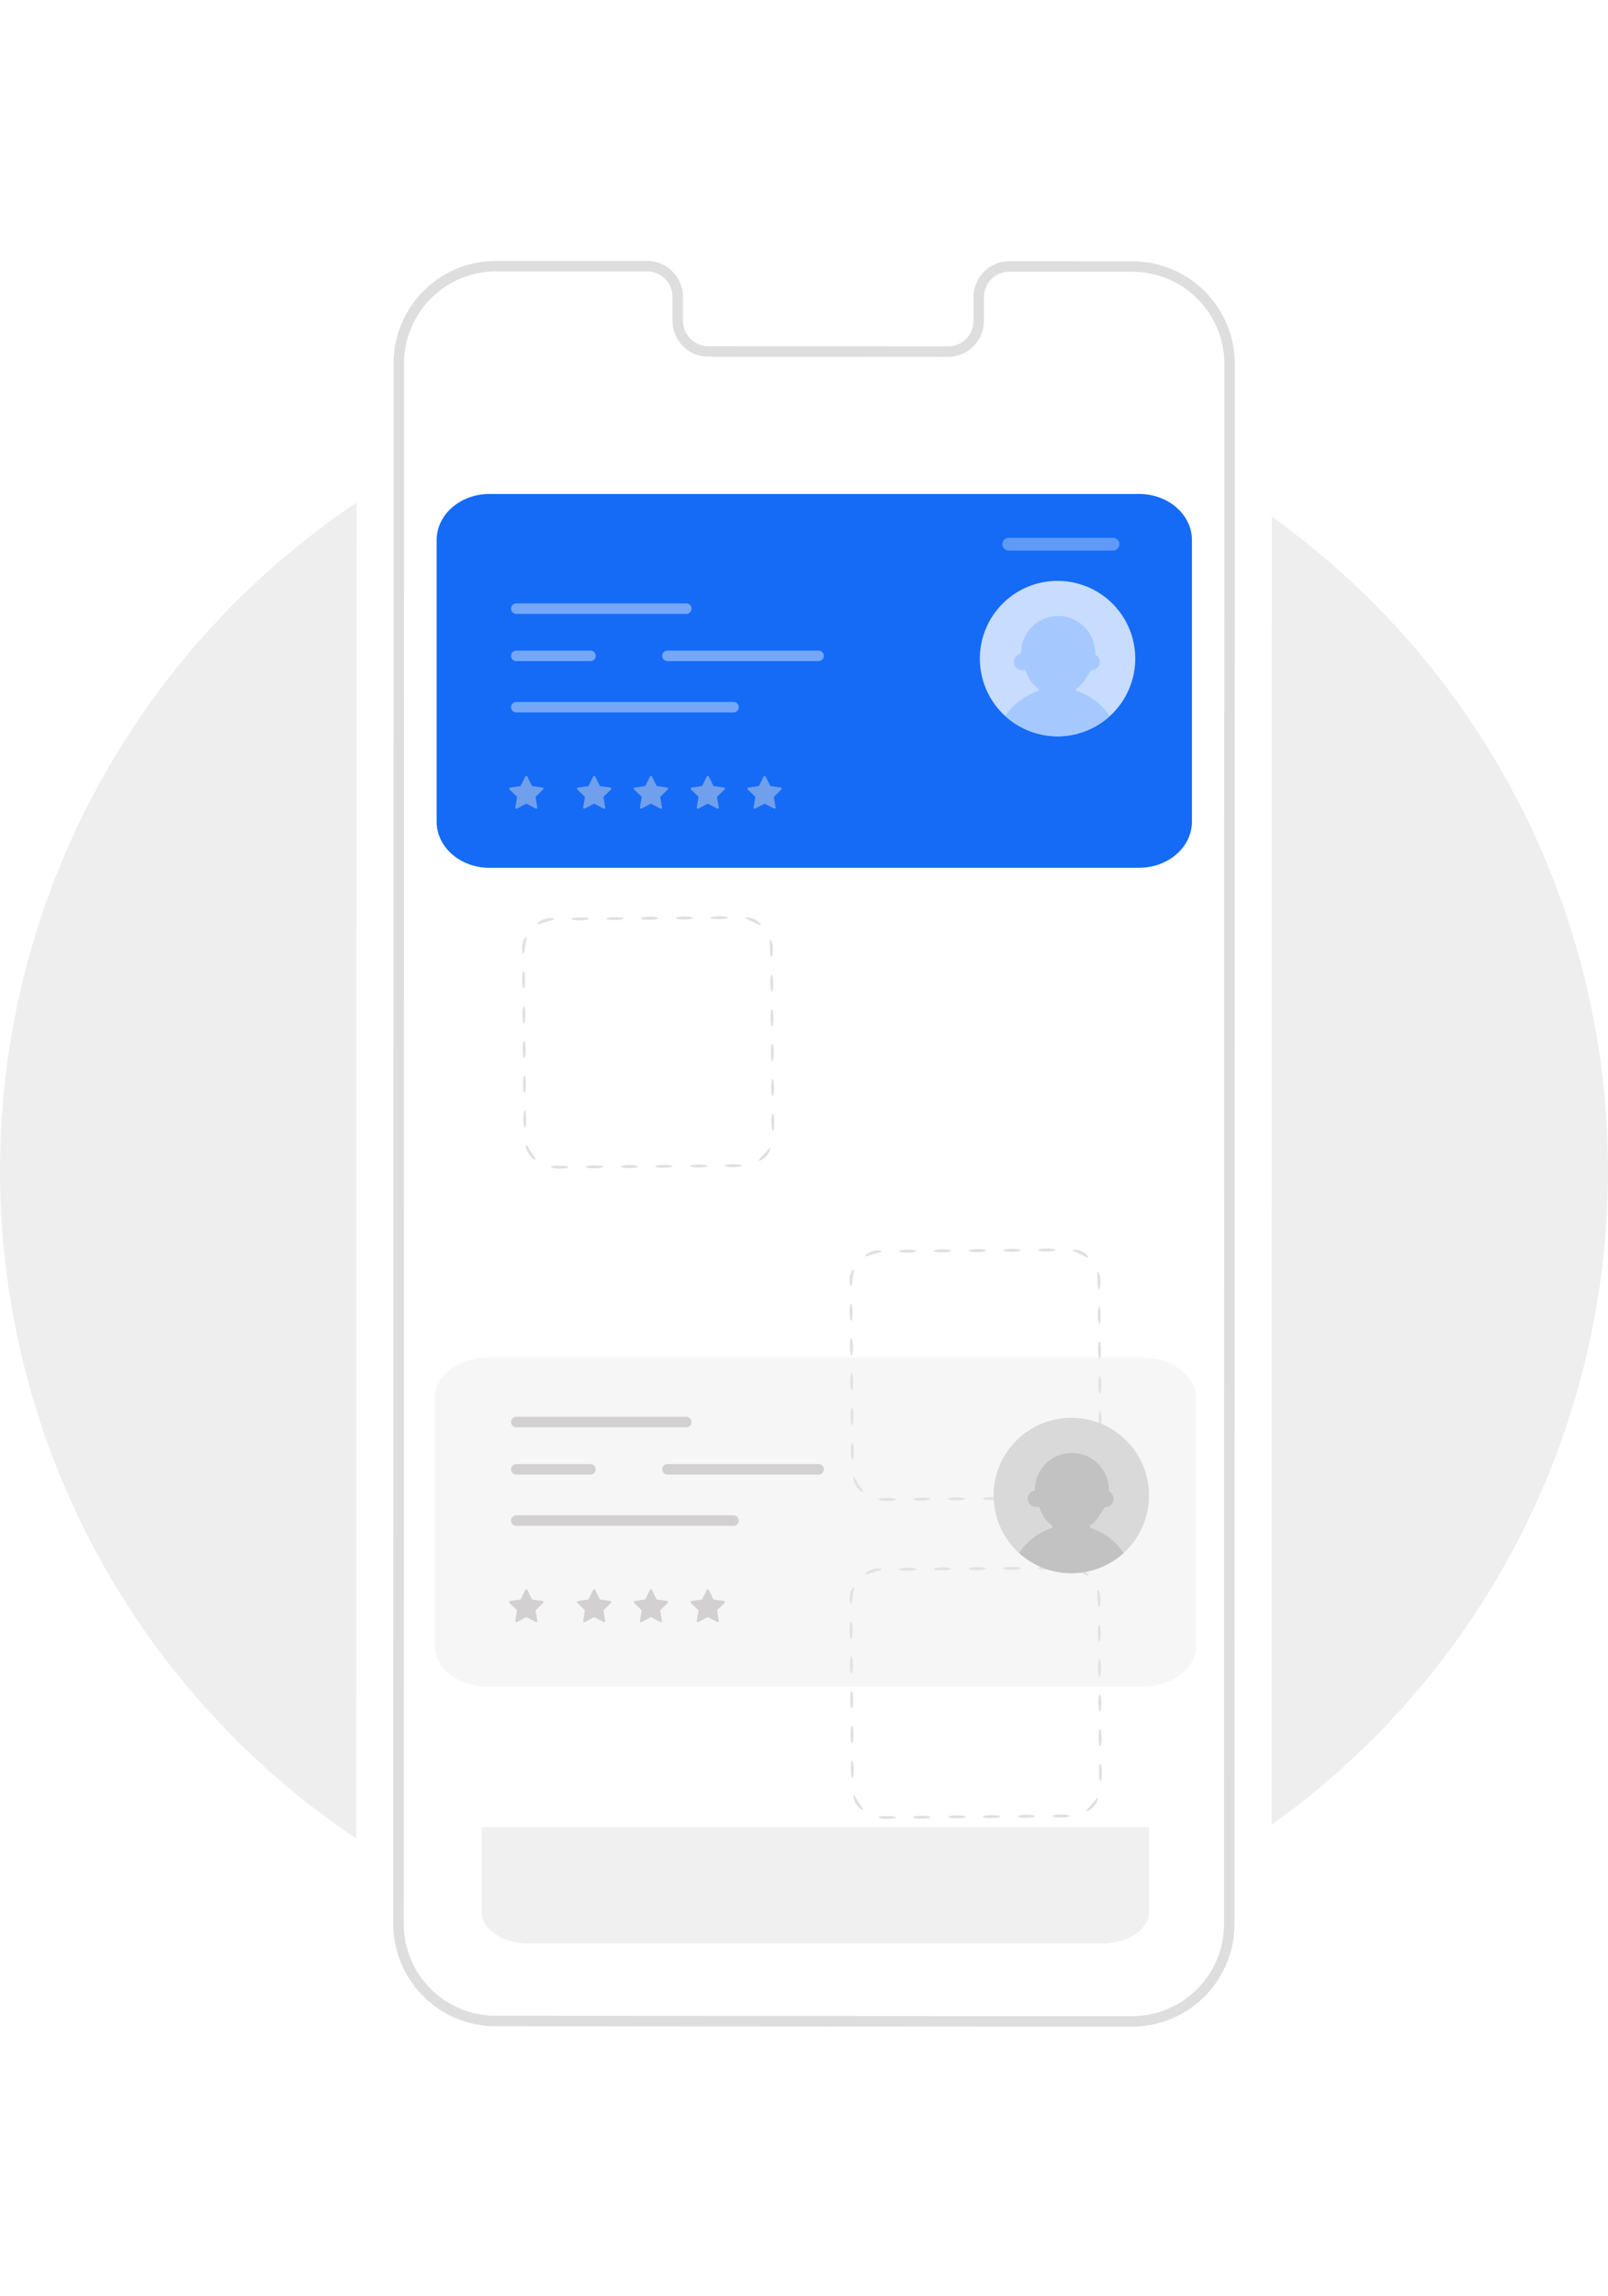 <svg xmlns="http://www.w3.org/2000/svg" xmlns:xlink="http://www.w3.org/1999/xlink" width="153.459" height="219.072" viewBox="0 0 153.459 219.072">
  <defs>
    <clipPath id="clip-path">
      <path id="Path_52585" data-name="Path 52585" d="M0,119.2a76.73,76.73,0,1,0,76.73-76.73A76.73,76.73,0,0,0,0,119.2" transform="translate(0 -42.474)" fill="#eee"/>
    </clipPath>
    <clipPath id="clip-path-2">
      <rect id="Rectangle_5981" data-name="Rectangle 5981" width="122.637" height="219.072" transform="translate(-19 -20)" fill="none"/>
    </clipPath>
    <filter id="Path_53670" x="16" y="2" width="123.377" height="215.072" filterUnits="userSpaceOnUse">
      <feOffset input="SourceAlpha"/>
      <feGaussianBlur stdDeviation="6" result="blur"/>
      <feFlood flood-opacity="0.129"/>
      <feComposite operator="in" in2="blur"/>
      <feComposite in="SourceGraphic"/>
    </filter>
    <clipPath id="clip-path-3">
      <path id="Path_53791" data-name="Path 53791" d="M119.39,69.7a7.415,7.415,0,1,0,7.415-7.415A7.415,7.415,0,0,0,119.39,69.7" transform="translate(-119.39 -62.286)" fill="none"/>
    </clipPath>
  </defs>
  <g id="Group_18774" data-name="Group 18774" transform="translate(-1013 -1898.817)">
    <g id="Group_18113" data-name="Group 18113" transform="translate(1013 1891.322)">
      <g id="Group_16144" data-name="Group 16144" transform="translate(0 42.474)" clip-path="url(#clip-path)">
        <rect id="Rectangle_4173" data-name="Rectangle 4173" width="153.46" height="153.459" transform="translate(0 0)" fill="#eee"/>
      </g>
    </g>
    <g id="Group_18114" data-name="Group 18114" transform="translate(6.568 42)">
      <g id="Group_18101" data-name="Group 18101" transform="translate(1040.432 1876.817)">
        <g id="Group_18099" data-name="Group 18099" clip-path="url(#clip-path-2)">
          <g transform="matrix(1, 0, 0, 1, -34, -20)" filter="url(#Path_53670)">
            <path id="Path_53670-2" data-name="Path 53670" d="M74.086,179.072l-60.841-.036A13.253,13.253,0,0,1,0,165.78L.03,13.251A13.253,13.253,0,0,1,13.291,0L74.132.036A13.254,13.254,0,0,1,87.377,13.291l-.03,152.53a13.253,13.253,0,0,1-13.261,13.25" transform="translate(34 20)" fill="#fff"/>
          </g>
          <path id="Path_53671" data-name="Path 53671" d="M77.386,9.873l-11.8-.007a2.93,2.93,0,0,0-2.865,2.993V15a2.93,2.93,0,0,1-2.865,2.992l-22.993-.013a2.933,2.933,0,0,1-2.864-3v-2.14a2.933,2.933,0,0,0-2.864-3l-4.149,0L16.666,9.837a9.282,9.282,0,0,0-9.287,9.28L7.35,168a9.282,9.282,0,0,0,9.276,9.284l60.719.035a9.281,9.281,0,0,0,9.287-9.28l.03-148.88a9.282,9.282,0,0,0-9.276-9.284" transform="translate(-3.319 -4.442)" fill="#fff" stroke="#dedede" stroke-width="1"/>
          <path id="Path_53673" data-name="Path 53673" d="M49.483,88.9a4.57,4.57,0,0,0,.886-.173A2.96,2.96,0,0,0,52.164,87a2.92,2.92,0,0,0,.186-.856c.019-.3,0-.642,0-.984-.009-.691-.019-1.44-.03-2.244-.02-1.613-.042-3.446-.066-5.471s-.047-4.248-.072-6.63q-.009-.893-.019-1.818a4.931,4.931,0,0,0-.2-1.809,2.827,2.827,0,0,0-1.154-1.4,3.027,3.027,0,0,0-1.83-.426l-17.436.156a2.818,2.818,0,0,0-2.8,2.773q.016,2.258.031,4.445c.021,2.916.042,5.73.061,8.41q.013,2.01.026,3.916a7.113,7.113,0,0,0,.125,1.831A2.841,2.841,0,0,0,31.5,88.924c.556.021,1.134,0,1.683,0l3.181-.017,9.6-.034,2.61,0,.679.009a1.363,1.363,0,0,1,.231.013,1.389,1.389,0,0,1-.231.016l-.679.02-2.61.048-9.6.125-3.181.036c-.557,0-1.108.025-1.7,0a3.075,3.075,0,0,1-2.724-2.188,3.275,3.275,0,0,1-.132-.952q0-.47-.009-.946-.019-1.9-.038-3.916c-.025-2.68-.051-5.494-.078-8.41q-.017-2.189-.035-4.452a3.1,3.1,0,0,1,3.078-3.054L48.978,65.1a3.284,3.284,0,0,1,1.968.47A3.081,3.081,0,0,1,52.2,67.1a2.941,2.941,0,0,1,.194.961c.013.321.007.625.011.935q.006.924.012,1.818c.013,2.383.026,4.6.037,6.631s.017,3.858.024,5.471c0,.8,0,1.554.007,2.244,0,.347.014.67-.01.994a3.038,3.038,0,0,1-.206.887,3,3,0,0,1-1.881,1.742,2.39,2.39,0,0,1-.9.119" transform="translate(-12.852 -29.392)" fill="#d3d3d3"/>
          <path id="Path_53674" data-name="Path 53674" d="M107.175,88.537l-17.747.146a2.962,2.962,0,0,1-2.987-2.938L86.294,68a2.963,2.963,0,0,1,2.939-2.988l17.747-.146a2.963,2.963,0,0,1,2.988,2.939l.146,17.747a2.963,2.963,0,0,1-2.938,2.988" transform="translate(-38.964 -29.287)" fill="#d3d3d3"/>
          <path id="Path_53690" data-name="Path 53690" d="M64.122,166.223c0-.079.37-.146.828-.15s.83.057.83.136-.37.146-.828.15-.83-.057-.83-.136" transform="translate(-28.952 -74.985)" fill="#e0e0e0"/>
          <path id="Path_53691" data-name="Path 53691" d="M58.073,166.273c0-.079.37-.146.828-.15s.83.057.831.136-.37.146-.829.15-.83-.057-.83-.136" transform="translate(-26.221 -75.008)" fill="#e0e0e0"/>
          <path id="Path_53692" data-name="Path 53692" d="M52.024,166.323c0-.079.37-.146.828-.15s.83.057.83.136-.37.146-.828.15-.83-.057-.83-.136" transform="translate(-23.49 -75.031)" fill="#e0e0e0"/>
          <path id="Path_53693" data-name="Path 53693" d="M45.975,166.373c0-.079.37-.146.828-.15s.83.057.83.136-.37.146-.828.15-.83-.057-.83-.136" transform="translate(-20.759 -75.053)" fill="#e0e0e0"/>
          <path id="Path_53694" data-name="Path 53694" d="M39.927,166.423c0-.079.37-.146.828-.15s.83.057.83.136-.37.146-.828.15-.83-.057-.83-.136" transform="translate(-18.028 -75.076)" fill="#e0e0e0"/>
          <path id="Path_53695" data-name="Path 53695" d="M33.879,166.431c.024-.089.363-.089.827-.108.458,0,.83.058.83.136s-.37.146-.828.15c-.454.02-.852-.112-.829-.178" transform="translate(-15.297 -75.098)" fill="#e0e0e0"/>
          <path id="Path_53696" data-name="Path 53696" d="M29.537,162.724c.079-.021.228.311.465.676s.472.643.42.706-.4-.14-.66-.551-.3-.814-.225-.83" transform="translate(-13.321 -73.473)" fill="#e0e0e0"/>
          <path id="Path_53697" data-name="Path 53697" d="M29.193,156.7c.078,0,.145.37.149.828s-.057.83-.136.83-.146-.37-.15-.828.057-.83.137-.83" transform="translate(-13.12 -70.752)" fill="#e0e0e0"/>
          <path id="Path_53698" data-name="Path 53698" d="M29.143,150.648c.078,0,.145.37.149.828s-.057.83-.135.83-.146-.37-.15-.828.057-.83.137-.83" transform="translate(-13.097 -68.021)" fill="#e0e0e0"/>
          <path id="Path_53699" data-name="Path 53699" d="M29.093,144.6c.079,0,.146.37.15.828s-.057.83-.136.83-.146-.37-.15-.828.057-.83.136-.83" transform="translate(-13.075 -65.29)" fill="#e0e0e0"/>
          <path id="Path_53700" data-name="Path 53700" d="M29.043,138.55c.078,0,.145.37.149.828s-.057.83-.135.83-.146-.37-.15-.828.057-.83.137-.83" transform="translate(-13.052 -62.558)" fill="#e0e0e0"/>
          <path id="Path_53701" data-name="Path 53701" d="M28.993,132.5c.079,0,.146.37.15.828s-.057.83-.136.83-.146-.37-.15-.828.057-.83.136-.83" transform="translate(-13.029 -59.827)" fill="#e0e0e0"/>
          <path id="Path_53702" data-name="Path 53702" d="M29.254,126.524c.072.037-.037.383-.1.813s-.086.806-.176.806c-.067,0-.178-.366-.106-.851s.319-.806.386-.768" transform="translate(-13.024 -57.127)" fill="#e0e0e0"/>
          <path id="Path_53703" data-name="Path 53703" d="M33.127,123.352c0,.082-.361.134-.777.26s-.746.276-.793.208.243-.344.711-.482.864-.062.859.014" transform="translate(-14.247 -55.655)" fill="#e0e0e0"/>
          <path id="Path_53704" data-name="Path 53704" d="M39.107,123.265c0,.079-.37.146-.828.15s-.83-.057-.83-.136.37-.146.828-.15.83.057.83.136" transform="translate(-16.909 -55.595)" fill="#e0e0e0"/>
          <path id="Path_53705" data-name="Path 53705" d="M45.155,123.215c0,.079-.371.146-.829.15s-.83-.057-.83-.136.37-.146.828-.15.83.057.831.136" transform="translate(-19.639 -55.573)" fill="#e0e0e0"/>
          <path id="Path_53706" data-name="Path 53706" d="M51.2,123.165c0,.079-.37.146-.828.15s-.83-.057-.83-.136.37-.146.828-.15.83.057.83.136" transform="translate(-22.371 -55.55)" fill="#e0e0e0"/>
          <path id="Path_53707" data-name="Path 53707" d="M57.252,123.115c0,.079-.37.146-.828.15s-.83-.057-.831-.136.37-.146.829-.15.83.057.83.136" transform="translate(-25.101 -55.528)" fill="#e0e0e0"/>
          <path id="Path_53708" data-name="Path 53708" d="M63.3,123.065c0,.079-.37.146-.828.15s-.83-.057-.83-.136.37-.146.828-.15.83.057.83.136" transform="translate(-27.833 -55.505)" fill="#e0e0e0"/>
          <path id="Path_53709" data-name="Path 53709" d="M69.172,123.88c-.055.06-.359-.142-.753-.324s-.74-.292-.729-.372.411-.094.851.114.686.529.631.582" transform="translate(-30.563 -55.596)" fill="#e0e0e0"/>
          <path id="Path_53710" data-name="Path 53710" d="M72.108,128.659c-.079,0-.146-.371-.15-.828,0-.435-.057-.794.019-.819s.263.33.267.816c0,.459-.057.83-.136.831" transform="translate(-32.481 -57.348)" fill="#e0e0e0"/>
          <path id="Path_53711" data-name="Path 53711" d="M72.176,134.7c-.079,0-.146-.37-.15-.828s.057-.83.136-.83.146.37.15.828-.057.83-.136.83" transform="translate(-32.521 -60.071)" fill="#e0e0e0"/>
          <path id="Path_53712" data-name="Path 53712" d="M72.226,140.75c-.079,0-.146-.37-.15-.828s.057-.83.136-.83.146.37.15.828-.057.83-.136.83" transform="translate(-32.544 -62.803)" fill="#e0e0e0"/>
          <path id="Path_53713" data-name="Path 53713" d="M72.276,146.8c-.079,0-.146-.37-.15-.828s.057-.83.136-.83.146.37.15.828-.057.83-.136.83" transform="translate(-32.566 -65.534)" fill="#e0e0e0"/>
          <path id="Path_53714" data-name="Path 53714" d="M72.326,152.847c-.079,0-.146-.37-.15-.828s.057-.83.136-.83.146.37.15.828-.057.83-.136.83" transform="translate(-32.589 -68.265)" fill="#e0e0e0"/>
          <path id="Path_53715" data-name="Path 53715" d="M72.376,158.9c-.079,0-.146-.37-.15-.828s.057-.83.136-.83.146.37.15.828-.057.83-.136.83" transform="translate(-32.611 -70.996)" fill="#e0e0e0"/>
          <path id="Path_53716" data-name="Path 53716" d="M70.024,164.444c-.042-.07.234-.306.518-.635s.485-.63.561-.6-.024.421-.346.787-.7.513-.733.446" transform="translate(-31.616 -73.692)" fill="#e0e0e0"/>
          <path id="Path_53717" data-name="Path 53717" d="M121.11,279.355c0-.079.37-.146.828-.15s.83.057.83.136-.37.146-.828.15-.83-.057-.83-.136" transform="translate(-54.684 -126.067)" fill="#e0e0e0"/>
          <path id="Path_53718" data-name="Path 53718" d="M115.061,279.4c0-.079.37-.146.828-.15s.83.057.831.136-.37.146-.829.15-.83-.057-.83-.136" transform="translate(-51.952 -126.089)" fill="#e0e0e0"/>
          <path id="Path_53719" data-name="Path 53719" d="M109.013,279.455c0-.079.37-.146.828-.15s.83.057.83.136-.37.146-.828.15-.83-.057-.83-.136" transform="translate(-49.222 -126.112)" fill="#e0e0e0"/>
          <path id="Path_53720" data-name="Path 53720" d="M102.964,279.5c0-.079.37-.146.828-.15s.83.057.83.136-.37.146-.828.15-.83-.057-.83-.136" transform="translate(-46.49 -126.135)" fill="#e0e0e0"/>
          <path id="Path_53721" data-name="Path 53721" d="M96.915,279.555c0-.079.37-.146.828-.15s.83.057.83.136-.37.146-.828.15-.83-.057-.83-.136" transform="translate(-43.759 -126.157)" fill="#e0e0e0"/>
          <path id="Path_53722" data-name="Path 53722" d="M90.867,279.563c.024-.089.363-.089.827-.108.458,0,.83.058.83.136s-.37.146-.828.15c-.454.02-.852-.112-.829-.178" transform="translate(-41.028 -126.18)" fill="#e0e0e0"/>
          <path id="Path_53723" data-name="Path 53723" d="M86.525,275.857c.079-.021.228.311.465.676s.472.643.42.706-.4-.14-.66-.551-.3-.815-.225-.83" transform="translate(-39.052 -124.555)" fill="#e0e0e0"/>
          <path id="Path_53724" data-name="Path 53724" d="M86.182,269.829c.079,0,.146.37.15.828s-.057.83-.136.83-.146-.37-.15-.828.057-.83.136-.83" transform="translate(-38.851 -121.834)" fill="#e0e0e0"/>
          <path id="Path_53725" data-name="Path 53725" d="M86.132,263.78c.079,0,.146.37.15.828s-.057.83-.136.83-.146-.37-.15-.828.057-.83.136-.83" transform="translate(-38.829 -119.102)" fill="#e0e0e0"/>
          <path id="Path_53726" data-name="Path 53726" d="M86.082,257.731c.079,0,.146.37.15.828s-.057.83-.136.83-.146-.37-.15-.828.057-.83.136-.83" transform="translate(-38.806 -116.371)" fill="#e0e0e0"/>
          <path id="Path_53727" data-name="Path 53727" d="M86.032,251.682c.079,0,.146.37.15.828s-.057.83-.136.831-.146-.37-.15-.829.057-.83.136-.83" transform="translate(-38.784 -113.64)" fill="#e0e0e0"/>
          <path id="Path_53728" data-name="Path 53728" d="M85.982,245.633c.079,0,.146.37.15.828s-.057.83-.136.831-.146-.37-.15-.829.057-.83.136-.83" transform="translate(-38.761 -110.909)" fill="#e0e0e0"/>
          <path id="Path_53729" data-name="Path 53729" d="M86.242,239.656c.072.037-.037.383-.1.813s-.086.806-.176.806c-.067,0-.178-.366-.106-.851s.319-.806.386-.768" transform="translate(-38.755 -108.208)" fill="#e0e0e0"/>
          <path id="Path_53730" data-name="Path 53730" d="M90.115,236.485c0,.082-.361.134-.777.26s-.746.276-.793.208.244-.344.711-.482.864-.062.859.014" transform="translate(-39.978 -106.737)" fill="#e0e0e0"/>
          <path id="Path_53731" data-name="Path 53731" d="M96.095,236.4c0,.079-.37.146-.828.15s-.83-.057-.83-.136.37-.146.828-.15.83.057.83.136" transform="translate(-42.64 -106.677)" fill="#e0e0e0"/>
          <path id="Path_53732" data-name="Path 53732" d="M102.144,236.348c0,.079-.37.146-.828.15s-.83-.057-.83-.136.37-.146.828-.15.83.057.83.136" transform="translate(-45.371 -106.655)" fill="#e0e0e0"/>
          <path id="Path_53733" data-name="Path 53733" d="M108.193,236.3c0,.079-.37.146-.828.15s-.83-.057-.83-.136.37-.146.828-.15.83.057.83.136" transform="translate(-48.102 -106.632)" fill="#e0e0e0"/>
          <path id="Path_53734" data-name="Path 53734" d="M114.241,236.248c0,.079-.37.146-.828.15s-.83-.057-.83-.136.37-.146.828-.15.83.057.83.136" transform="translate(-50.833 -106.609)" fill="#e0e0e0"/>
          <path id="Path_53735" data-name="Path 53735" d="M120.29,236.2c0,.079-.37.146-.828.15s-.83-.057-.83-.136.37-.146.828-.15.83.057.83.136" transform="translate(-53.564 -106.587)" fill="#e0e0e0"/>
          <path id="Path_53736" data-name="Path 53736" d="M126.16,237.013c-.055.06-.359-.142-.753-.324s-.74-.292-.73-.372.411-.094.852.114.686.529.631.582" transform="translate(-56.294 -106.678)" fill="#e0e0e0"/>
          <path id="Path_53737" data-name="Path 53737" d="M129.1,241.791c-.079,0-.146-.371-.15-.828,0-.435-.057-.794.019-.819s.263.33.267.816c0,.459-.057.831-.136.831" transform="translate(-58.213 -108.429)" fill="#e0e0e0"/>
          <path id="Path_53738" data-name="Path 53738" d="M129.164,247.832c-.079,0-.146-.37-.15-.828s.057-.83.136-.831.146.37.15.829-.057.83-.136.83" transform="translate(-58.252 -111.152)" fill="#e0e0e0"/>
          <path id="Path_53739" data-name="Path 53739" d="M129.214,253.882c-.079,0-.146-.37-.15-.828s.057-.83.136-.83.146.37.15.828-.057.83-.136.83" transform="translate(-58.275 -113.884)" fill="#e0e0e0"/>
          <path id="Path_53740" data-name="Path 53740" d="M129.264,259.931c-.079,0-.146-.37-.15-.828s.057-.83.136-.83.146.37.15.828-.057.83-.136.83" transform="translate(-58.298 -116.615)" fill="#e0e0e0"/>
          <path id="Path_53741" data-name="Path 53741" d="M129.314,265.98c-.079,0-.146-.37-.15-.828s.057-.83.136-.83.146.37.15.828-.057.83-.136.83" transform="translate(-58.32 -119.347)" fill="#e0e0e0"/>
          <path id="Path_53742" data-name="Path 53742" d="M129.364,272.028c-.079,0-.146-.37-.15-.828s.057-.83.136-.831.146.37.15.829-.057.83-.136.83" transform="translate(-58.343 -122.077)" fill="#e0e0e0"/>
          <path id="Path_53743" data-name="Path 53743" d="M127.012,277.577c-.042-.07.234-.306.518-.635s.485-.63.56-.6-.024.421-.345.786-.7.513-.733.446" transform="translate(-57.347 -124.774)" fill="#e0e0e0"/>
          <path id="Path_53744" data-name="Path 53744" d="M121.11,224.026c0-.079.37-.146.828-.15s.83.057.83.136-.37.146-.828.15-.83-.057-.83-.136" transform="translate(-54.684 -101.085)" fill="#e0e0e0"/>
          <path id="Path_53745" data-name="Path 53745" d="M115.061,224.076c0-.079.37-.146.828-.15s.83.057.831.136-.37.146-.829.15-.83-.057-.83-.136" transform="translate(-51.952 -101.107)" fill="#e0e0e0"/>
          <path id="Path_53746" data-name="Path 53746" d="M109.013,224.126c0-.079.37-.146.828-.15s.83.057.83.136-.37.146-.828.15-.83-.057-.83-.136" transform="translate(-49.222 -101.13)" fill="#e0e0e0"/>
          <path id="Path_53747" data-name="Path 53747" d="M102.964,224.176c0-.079.37-.146.828-.15s.83.057.83.136-.37.146-.828.15-.83-.057-.83-.136" transform="translate(-46.49 -101.152)" fill="#e0e0e0"/>
          <path id="Path_53748" data-name="Path 53748" d="M96.915,224.226c0-.079.37-.146.828-.15s.83.057.83.136-.37.146-.828.15-.83-.057-.83-.136" transform="translate(-43.759 -101.175)" fill="#e0e0e0"/>
          <path id="Path_53749" data-name="Path 53749" d="M90.867,224.233c.024-.089.363-.089.827-.108.458,0,.83.057.83.136s-.37.146-.828.15c-.454.02-.852-.112-.829-.178" transform="translate(-41.028 -101.197)" fill="#e0e0e0"/>
          <path id="Path_53750" data-name="Path 53750" d="M86.525,220.527c.079-.021.228.311.465.676s.472.643.42.706-.4-.14-.66-.551-.3-.814-.225-.83" transform="translate(-39.052 -99.572)" fill="#e0e0e0"/>
          <path id="Path_53751" data-name="Path 53751" d="M86.182,214.5c.079,0,.146.37.15.828s-.057.83-.136.83-.146-.37-.15-.828.057-.83.136-.83" transform="translate(-38.851 -96.851)" fill="#e0e0e0"/>
          <path id="Path_53752" data-name="Path 53752" d="M86.132,208.45c.079,0,.146.37.15.828s-.057.83-.136.831-.146-.37-.15-.829.057-.83.136-.83" transform="translate(-38.829 -94.12)" fill="#e0e0e0"/>
          <path id="Path_53753" data-name="Path 53753" d="M86.082,202.4c.079,0,.146.37.15.828s-.057.83-.136.83-.146-.37-.15-.828.057-.83.136-.83" transform="translate(-38.806 -91.388)" fill="#e0e0e0"/>
          <path id="Path_53754" data-name="Path 53754" d="M86.032,196.353c.079,0,.146.37.15.828s-.057.83-.136.83-.146-.37-.15-.828.057-.83.136-.83" transform="translate(-38.784 -88.658)" fill="#e0e0e0"/>
          <path id="Path_53755" data-name="Path 53755" d="M85.982,190.3c.079,0,.146.37.15.828s-.057.83-.136.83-.146-.37-.15-.828.057-.83.136-.83" transform="translate(-38.761 -85.926)" fill="#e0e0e0"/>
          <path id="Path_53756" data-name="Path 53756" d="M86.242,184.326c.072.037-.037.383-.1.813s-.086.806-.176.806c-.067,0-.178-.366-.106-.851s.319-.806.386-.768" transform="translate(-38.755 -83.226)" fill="#e0e0e0"/>
          <path id="Path_53757" data-name="Path 53757" d="M90.115,181.155c0,.082-.361.134-.777.26s-.746.276-.793.208.244-.344.711-.482.864-.062.859.014" transform="translate(-39.978 -81.754)" fill="#e0e0e0"/>
          <path id="Path_53758" data-name="Path 53758" d="M96.095,181.068c0,.079-.37.146-.828.15s-.83-.057-.83-.136.37-.146.828-.15.83.057.83.136" transform="translate(-42.64 -81.695)" fill="#e0e0e0"/>
          <path id="Path_53759" data-name="Path 53759" d="M102.144,181.018c0,.079-.37.146-.828.15s-.83-.057-.83-.136.37-.146.828-.15.83.057.83.136" transform="translate(-45.371 -81.672)" fill="#e0e0e0"/>
          <path id="Path_53760" data-name="Path 53760" d="M108.193,180.968c0,.079-.37.146-.828.15s-.83-.057-.83-.136.37-.146.828-.15.83.057.83.136" transform="translate(-48.102 -81.649)" fill="#e0e0e0"/>
          <path id="Path_53761" data-name="Path 53761" d="M114.241,180.918c0,.079-.37.146-.828.15s-.83-.057-.83-.136.37-.146.828-.15.83.057.83.136" transform="translate(-50.833 -81.627)" fill="#e0e0e0"/>
          <path id="Path_53762" data-name="Path 53762" d="M120.29,180.868c0,.079-.37.146-.828.15s-.83-.057-.83-.136.37-.146.828-.15.83.057.83.136" transform="translate(-53.564 -81.604)" fill="#e0e0e0"/>
          <path id="Path_53763" data-name="Path 53763" d="M126.16,181.683c-.055.06-.359-.142-.753-.324s-.74-.292-.73-.373.411-.094.852.115.686.529.631.582" transform="translate(-56.294 -81.695)" fill="#e0e0e0"/>
          <path id="Path_53764" data-name="Path 53764" d="M129.1,186.462c-.079,0-.146-.371-.15-.828,0-.435-.057-.794.019-.819s.263.33.267.816c0,.459-.057.831-.136.831" transform="translate(-58.213 -83.447)" fill="#e0e0e0"/>
          <path id="Path_53765" data-name="Path 53765" d="M129.164,192.5c-.079,0-.146-.37-.15-.828s.057-.83.136-.83.146.37.15.828-.057.83-.136.83" transform="translate(-58.252 -86.17)" fill="#e0e0e0"/>
          <path id="Path_53766" data-name="Path 53766" d="M129.214,198.552c-.079,0-.146-.37-.15-.828s.057-.83.136-.83.146.37.15.828-.057.83-.136.83" transform="translate(-58.275 -88.901)" fill="#e0e0e0"/>
          <path id="Path_53767" data-name="Path 53767" d="M129.264,204.6c-.079,0-.146-.37-.15-.828s.057-.83.136-.831.146.37.15.829-.057.83-.136.83" transform="translate(-58.298 -91.632)" fill="#e0e0e0"/>
          <path id="Path_53768" data-name="Path 53768" d="M129.314,210.65c-.079,0-.146-.37-.15-.828s.057-.83.136-.83.146.37.15.828-.057.83-.136.83" transform="translate(-58.32 -94.364)" fill="#e0e0e0"/>
          <path id="Path_53769" data-name="Path 53769" d="M129.364,216.7c-.079,0-.146-.37-.15-.828s.057-.83.136-.83.146.37.15.828-.057.83-.136.83" transform="translate(-58.343 -97.095)" fill="#e0e0e0"/>
          <path id="Path_53770" data-name="Path 53770" d="M127.012,222.247c-.042-.07.234-.306.518-.635s.485-.63.56-.6-.024.421-.345.786-.7.514-.733.447" transform="translate(-57.347 -99.791)" fill="#e0e0e0"/>
          <path id="Path_53771" data-name="Path 53771" d="M70.393,62.217a4.566,4.566,0,1,1-4.6-4.528,4.566,4.566,0,0,1,4.6,4.528" transform="translate(-27.661 -26.048)" fill="#d3d3d3"/>
          <g id="Group_18110" data-name="Group 18110" transform="translate(-5192.33 432.689)">
            <path id="Path_53812" data-name="Path 53812" d="M86.377,78.371H31.023c-2.485,0-4.5-1.73-4.5-3.864V50.936c0-2.134,2.015-3.864,4.5-3.864H86.377c2.485,0,4.5,1.73,4.5,3.864v23.57c0,2.134-2.015,3.864-4.5,3.864" transform="translate(5177.341 -450.445)" fill="#bfd9ff"/>
            <path id="Path_53811" data-name="Path 53811" d="M83.025,76.779h-62c-2.784,0-5.041-1.972-5.041-4.4V45.508c0-2.433,2.257-4.4,5.041-4.4h62c2.784,0,5.041,1.972,5.041,4.4V72.374c0,2.433-2.257,4.4-5.041,4.4" transform="translate(5184.016 -446.664)" fill="#156bf5"/>
            <path id="Path_53813" data-name="Path 53813" d="M134.22,69.7a7.415,7.415,0,1,1-7.415-7.415A7.415,7.415,0,0,1,134.22,69.7" transform="translate(5132.452 -459.548)" fill="#c7dcff"/>
            <g id="Group_18110-2" data-name="Group 18110" transform="translate(5251.843 -397.263)">
              <g id="Group_18104" data-name="Group 18104" transform="translate(0)" clip-path="url(#clip-path-3)">
                <path id="Union_3" data-name="Union 3" d="M0,12.556A5.99,5.99,0,0,1,4.132,7.165a1.956,1.956,0,0,1,.076-.2A3.134,3.134,0,0,1,2.969,5.288q-.048-.083-.09-.168A.792.792,0,1,1,2.5,3.591c0-.019,0-.038,0-.057a3.534,3.534,0,1,1,7.068,0q0,.07,0,.139a.792.792,0,0,1-.364,1.5H9.171a3.535,3.535,0,0,1-.424.634A3.142,3.142,0,0,1,7.741,6.95a1.935,1.935,0,0,1,.084.215,5.99,5.99,0,0,1,4.132,5.391Z" transform="translate(1.436 3.351)" fill="#a5c8ff" stroke="rgba(0,0,0,0)" stroke-width="1"/>
              </g>
            </g>
            <path id="Path_53818" data-name="Path 53818" d="M42.322,117.172l-.845.444a.108.108,0,0,1-.157-.114l.161-.941a.108.108,0,0,0-.031-.1l-.683-.665a.109.109,0,0,1,.06-.186l.944-.137a.109.109,0,0,0,.082-.059l.422-.856a.109.109,0,0,1,.195,0l.422.856a.109.109,0,0,0,.081.059l.944.137a.109.109,0,0,1,.06.186l-.683.665a.108.108,0,0,0-.031.1l.161.941a.108.108,0,0,1-.157.114l-.845-.444a.109.109,0,0,0-.1,0" transform="translate(5166.187 -493.152)" fill="#dedede" opacity="0.45"/>
            <path id="Path_53817" data-name="Path 53817" d="M55.153,117.172l-.845.444a.108.108,0,0,1-.157-.114l.161-.941a.108.108,0,0,0-.031-.1L53.6,115.8a.109.109,0,0,1,.06-.186l.944-.137a.109.109,0,0,0,.082-.059l.422-.856a.109.109,0,0,1,.195,0l.422.856a.109.109,0,0,0,.081.059l.944.137a.109.109,0,0,1,.06.186l-.683.665a.108.108,0,0,0-.031.1l.161.941a.108.108,0,0,1-.157.114l-.845-.444a.109.109,0,0,0-.1,0" transform="translate(5159.831 -493.152)" fill="#dedede" opacity="0.45"/>
            <path id="Path_53816" data-name="Path 53816" d="M67.984,117.172l-.845.444a.109.109,0,0,1-.158-.114l.161-.941a.108.108,0,0,0-.031-.1l-.683-.665a.109.109,0,0,1,.06-.186l.944-.137a.109.109,0,0,0,.082-.059l.422-.856a.108.108,0,0,1,.194,0l.423.856a.11.11,0,0,0,.081.059l.944.137a.109.109,0,0,1,.06.186l-.683.665a.108.108,0,0,0-.032.1l.161.941a.108.108,0,0,1-.157.114l-.845-.444a.108.108,0,0,0-.1,0" transform="translate(5152.422 -493.152)" fill="#dedede" opacity="0.45"/>
            <path id="Path_53814" data-name="Path 53814" d="M80.816,117.172l-.845.444a.108.108,0,0,1-.157-.114l.161-.941a.108.108,0,0,0-.031-.1l-.683-.665a.109.109,0,0,1,.06-.186l.944-.137a.109.109,0,0,0,.082-.059l.422-.856a.108.108,0,0,1,.194,0l.422.856a.109.109,0,0,0,.081.059l.944.137a.109.109,0,0,1,.06.186l-.683.665a.11.11,0,0,0-.031.1l.161.941a.108.108,0,0,1-.157.114l-.845-.444a.109.109,0,0,0-.1,0" transform="translate(5145.012 -493.152)" fill="#dedede" opacity="0.45"/>
            <path id="Path_53815" data-name="Path 53815" d="M93.647,117.172l-.845.444a.108.108,0,0,1-.157-.114l.161-.941a.108.108,0,0,0-.031-.1l-.683-.665a.109.109,0,0,1,.06-.186l.944-.137a.109.109,0,0,0,.082-.059l.422-.856a.109.109,0,0,1,.195,0l.422.856a.109.109,0,0,0,.081.059l.944.137a.109.109,0,0,1,.06.186l-.683.665a.11.11,0,0,0-.031.1l.161.941a.108.108,0,0,1-.157.114l-.845-.444a.109.109,0,0,0-.1,0" transform="translate(5137.602 -493.152)" fill="#dedede" opacity="0.45"/>
            <line id="Line_557" data-name="Line 557" x2="16.229" transform="translate(5207.599 -394.614)" fill="none" stroke="#fff" stroke-linecap="round" stroke-linejoin="round" stroke-width="1" opacity="0.41"/>
            <line id="Line_556" data-name="Line 556" x2="20.737" transform="translate(5207.599 -385.212)" fill="none" stroke="#fff" stroke-linecap="round" stroke-linejoin="round" stroke-width="1" opacity="0.41"/>
            <line id="Line_558" data-name="Line 558" x2="7.084" transform="translate(5207.599 -390.106)" fill="none" stroke="#fff" stroke-linecap="round" stroke-linejoin="round" stroke-width="1" opacity="0.41"/>
            <line id="Line_555" data-name="Line 555" x2="14.426" transform="translate(5222.023 -390.106)" fill="none" stroke="#fff" stroke-linecap="round" stroke-linejoin="round" stroke-width="1" opacity="0.41"/>
            <line id="Line_554" data-name="Line 554" x2="9.95" transform="translate(5254.598 -400.764)" fill="none" stroke="#fff" stroke-linecap="round" stroke-linejoin="round" stroke-width="1.22" opacity="0.32"/>
          </g>
        </g>
      </g>
      <path id="Path_53799" data-name="Path 53799" d="M95.5,179.034H33.009c-2.806,0-5.081-1.735-5.081-3.876V151.511c0-2.141,2.274-3.876,5.081-3.876H95.5c2.806,0,5.081,1.735,5.081,3.876v23.646c0,2.141-2.274,3.876-5.081,3.876" transform="translate(1019.996 1838.718)" fill="#e5e5e5" opacity="0.34"/>
      <path id="Path_53800" data-name="Path 53800" d="M37.061,240.283v8.087c0,1.666,1.993,3.016,4.453,3.016H96.287c2.459,0,4.453-1.35,4.453-3.016v-8.087Z" transform="translate(1015.349 1790.876)" fill="#d3d3d3" opacity="0.34"/>
      <path id="Path_53819" data-name="Path 53819" d="M134.22,69.7a7.415,7.415,0,1,1-7.415-7.415A7.415,7.415,0,0,1,134.22,69.7" transform="translate(981.869 1929.815)" fill="#d9d9d9"/>
      <g id="Group_18111" data-name="Group 18111" transform="translate(1101.26 1992.1)">
        <g id="Group_18104-2" data-name="Group 18104" transform="translate(0)" clip-path="url(#clip-path-3)">
          <path id="Union_3-2" data-name="Union 3" d="M0,12.556A5.99,5.99,0,0,1,4.132,7.165a1.956,1.956,0,0,1,.076-.2A3.134,3.134,0,0,1,2.969,5.288q-.048-.083-.09-.168A.792.792,0,1,1,2.5,3.591c0-.019,0-.038,0-.057a3.534,3.534,0,1,1,7.068,0q0,.07,0,.139a.792.792,0,0,1-.364,1.5H9.171a3.535,3.535,0,0,1-.424.634A3.142,3.142,0,0,1,7.741,6.95a1.935,1.935,0,0,1,.084.215,5.99,5.99,0,0,1,4.132,5.391Z" transform="translate(1.436 3.351)" fill="#c2c2c2" stroke="rgba(0,0,0,0)" stroke-width="1"/>
        </g>
      </g>
      <path id="Path_53820" data-name="Path 53820" d="M42.322,117.172l-.845.444a.108.108,0,0,1-.157-.114l.161-.941a.108.108,0,0,0-.031-.1l-.683-.665a.109.109,0,0,1,.06-.186l.944-.137a.109.109,0,0,0,.082-.059l.422-.856a.109.109,0,0,1,.195,0l.422.856a.109.109,0,0,0,.081.059l.944.137a.109.109,0,0,1,.06.186l-.683.665a.108.108,0,0,0-.031.1l.161.941a.108.108,0,0,1-.157.114l-.845-.444a.109.109,0,0,0-.1,0" transform="translate(1014.288 1893.969)" fill="#d2d0d0"/>
      <path id="Path_53821" data-name="Path 53821" d="M55.153,117.172l-.845.444a.108.108,0,0,1-.157-.114l.161-.941a.108.108,0,0,0-.031-.1L53.6,115.8a.109.109,0,0,1,.06-.186l.944-.137a.109.109,0,0,0,.082-.059l.422-.856a.109.109,0,0,1,.195,0l.422.856a.109.109,0,0,0,.081.059l.944.137a.109.109,0,0,1,.06.186l-.683.665a.108.108,0,0,0-.031.1l.161.941a.108.108,0,0,1-.157.114l-.845-.444a.109.109,0,0,0-.1,0" transform="translate(1007.933 1893.969)" fill="#d2d0d0"/>
      <path id="Path_53822" data-name="Path 53822" d="M67.984,117.172l-.845.444a.109.109,0,0,1-.158-.114l.161-.941a.108.108,0,0,0-.031-.1l-.683-.665a.109.109,0,0,1,.06-.186l.944-.137a.109.109,0,0,0,.082-.059l.422-.856a.108.108,0,0,1,.194,0l.423.856a.11.11,0,0,0,.081.059l.944.137a.109.109,0,0,1,.06.186l-.683.665a.108.108,0,0,0-.032.1l.161.941a.108.108,0,0,1-.157.114l-.845-.444a.108.108,0,0,0-.1,0" transform="translate(1000.523 1893.969)" fill="#d2d0d0"/>
      <path id="Path_53823" data-name="Path 53823" d="M80.816,117.172l-.845.444a.108.108,0,0,1-.157-.114l.161-.941a.108.108,0,0,0-.031-.1l-.683-.665a.109.109,0,0,1,.06-.186l.944-.137a.109.109,0,0,0,.082-.059l.422-.856a.108.108,0,0,1,.194,0l.422.856a.109.109,0,0,0,.081.059l.944.137a.109.109,0,0,1,.06.186l-.683.665a.11.11,0,0,0-.031.1l.161.941a.108.108,0,0,1-.157.114l-.845-.444a.109.109,0,0,0-.1,0" transform="translate(993.113 1893.969)" fill="#d2d0d0"/>
      <line id="Line_559" data-name="Line 559" x2="16.229" transform="translate(1055.701 1992.506)" fill="none" stroke="#d2d0d0" stroke-linecap="round" stroke-linejoin="round" stroke-width="1"/>
      <line id="Line_560" data-name="Line 560" x2="20.737" transform="translate(1055.701 2001.909)" fill="none" stroke="#d2d0d0" stroke-linecap="round" stroke-linejoin="round" stroke-width="1"/>
      <line id="Line_561" data-name="Line 561" x2="7.084" transform="translate(1055.701 1997.014)" fill="none" stroke="#d2d0d0" stroke-linecap="round" stroke-linejoin="round" stroke-width="1"/>
      <line id="Line_562" data-name="Line 562" x2="14.426" transform="translate(1070.125 1997.014)" fill="none" stroke="#d2d0d0" stroke-linecap="round" stroke-linejoin="round" stroke-width="1"/>
    </g>
  </g>
</svg>
